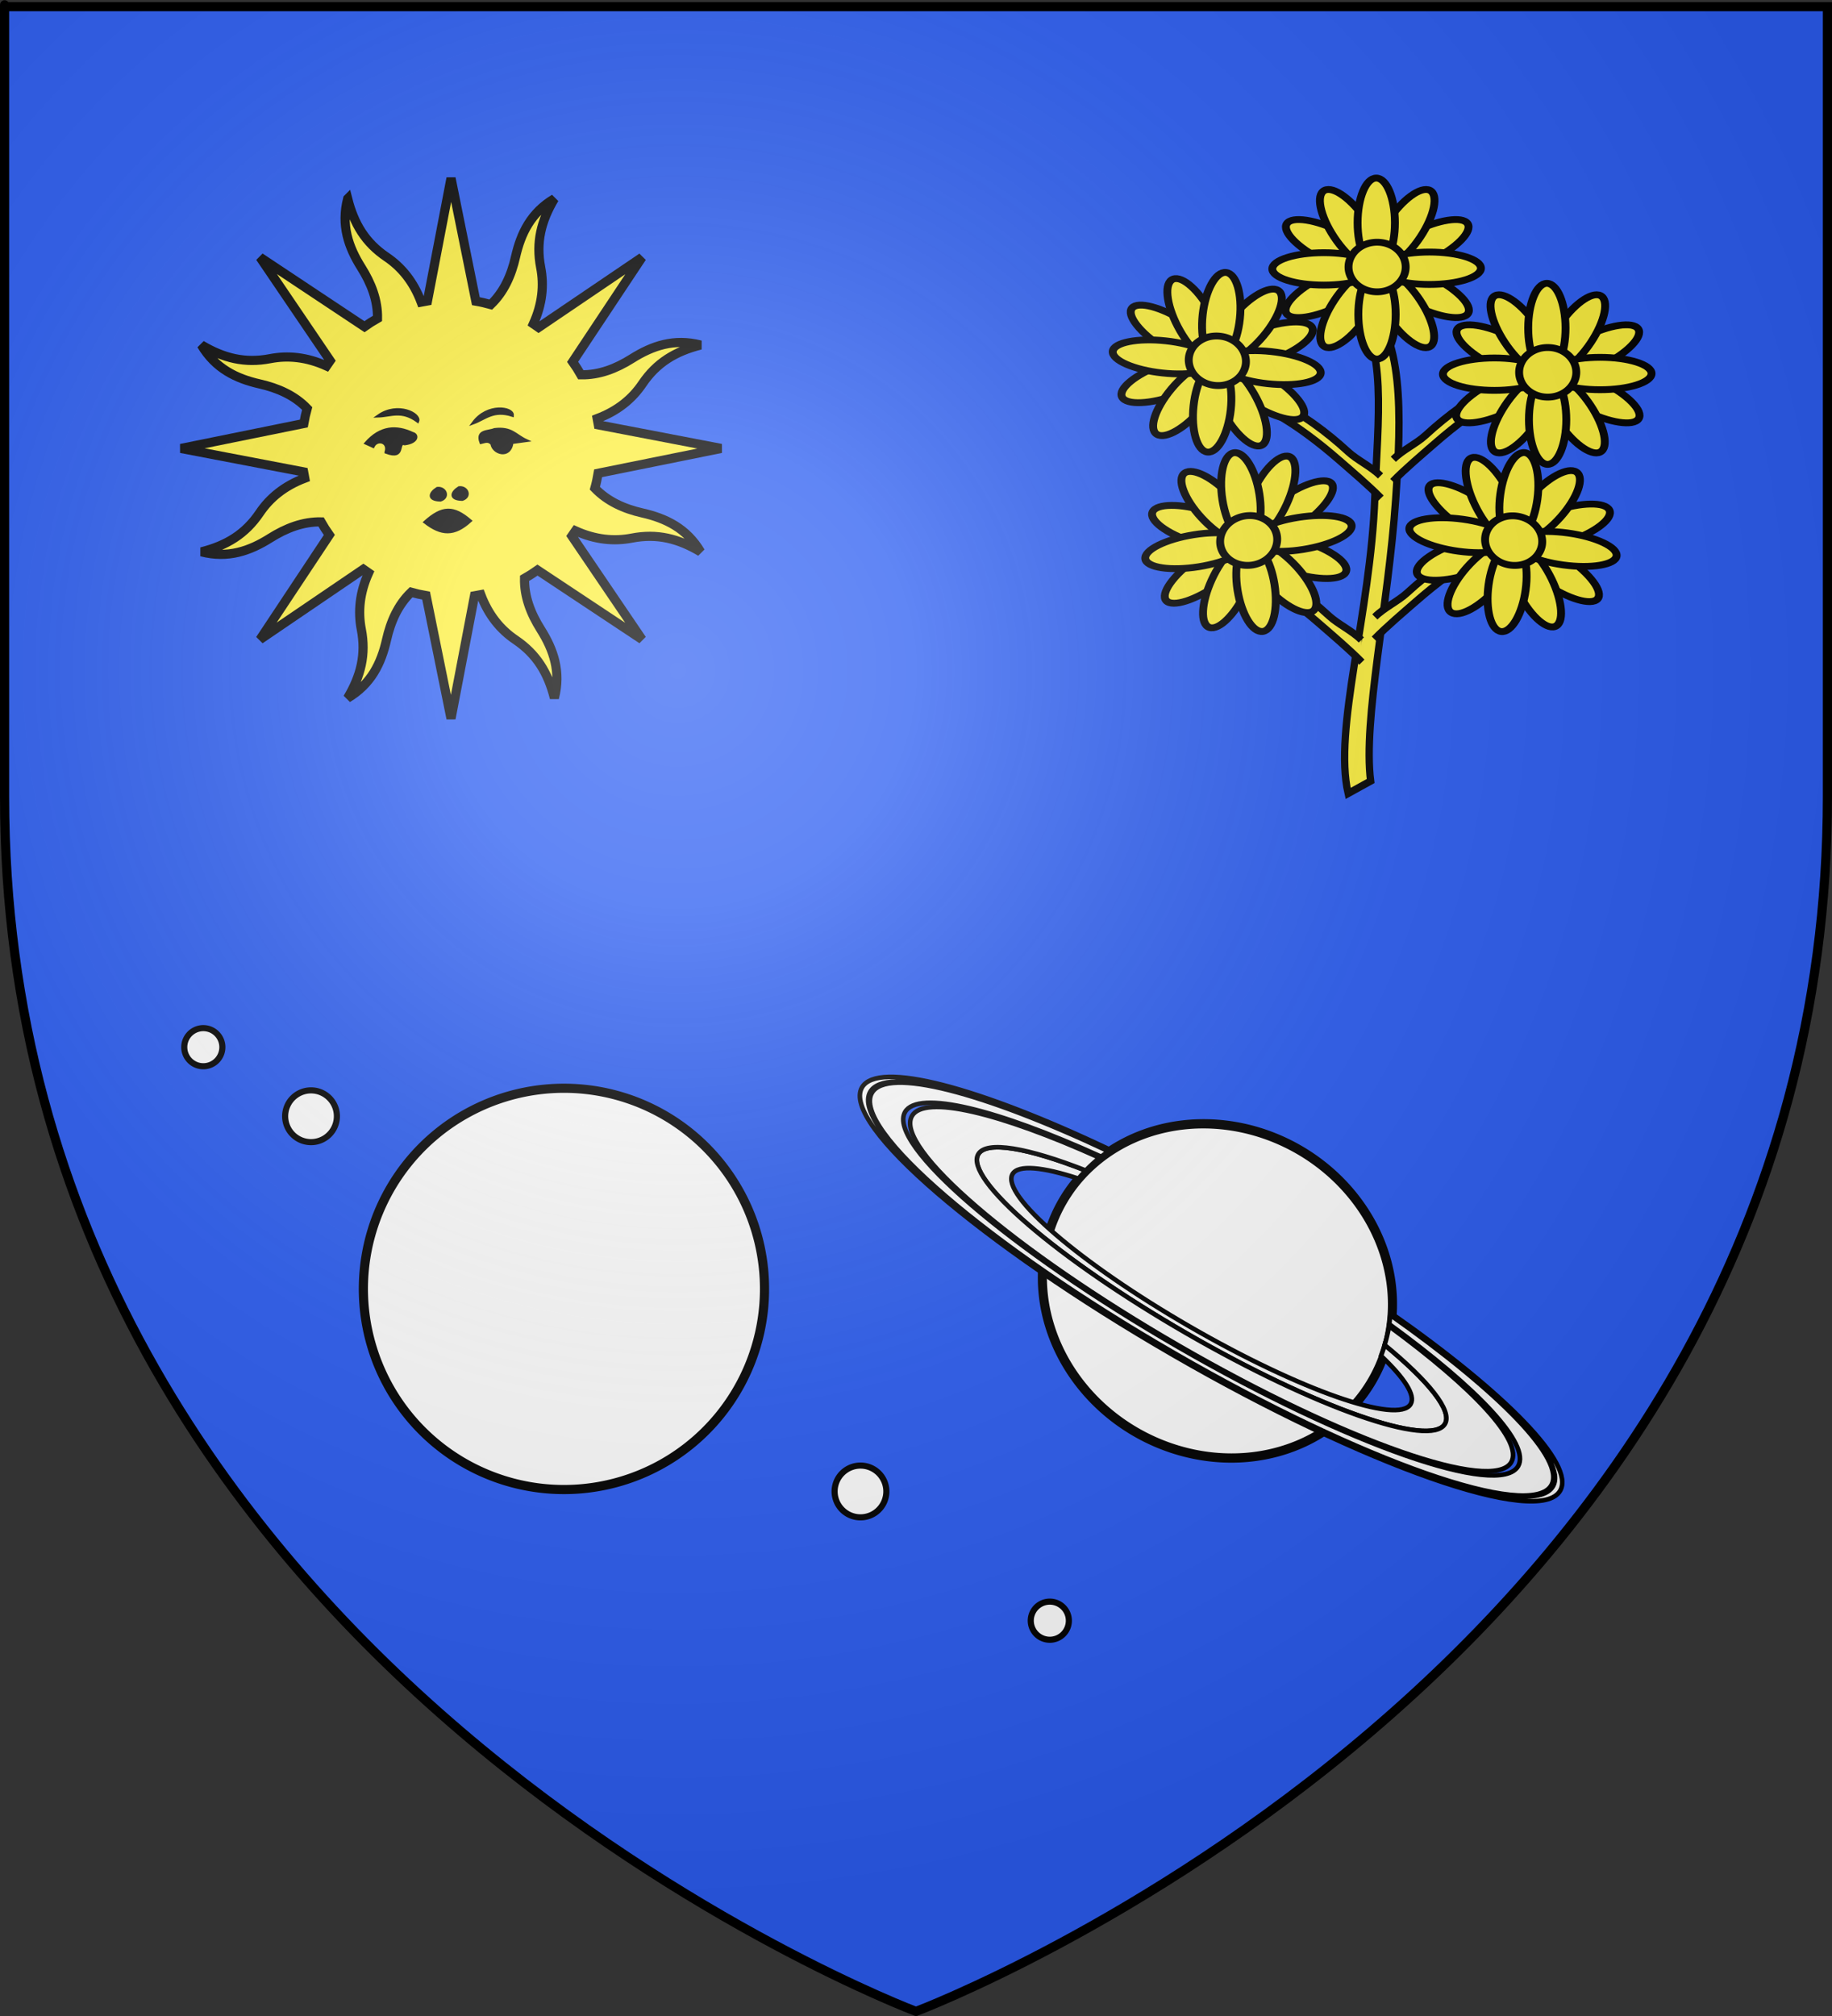 <?xml version="1.0" encoding="UTF-8" standalone="no"?>
<svg
   xmlns:osb="http://www.openswatchbook.org/uri/2009/osb"
   xmlns:dc="http://purl.org/dc/elements/1.1/"
   xmlns:cc="http://creativecommons.org/ns#"
   xmlns:rdf="http://www.w3.org/1999/02/22-rdf-syntax-ns#"
   xmlns:svg="http://www.w3.org/2000/svg"
   xmlns="http://www.w3.org/2000/svg"
   xmlns:xlink="http://www.w3.org/1999/xlink"
   xmlns:sodipodi="http://sodipodi.sourceforge.net/DTD/sodipodi-0.dtd"
   xmlns:inkscape="http://www.inkscape.org/namespaces/inkscape"
   height="660"
   width="600"
   version="1.0"
   id="svg2"
   sodipodi:version="0.32"
   inkscape:version="0.48.2 r9819"
   sodipodi:docname="Blason famille fr Laplace.svg"
   inkscape:export-filename="/Users/olivier/Desktop/Blason Rouge/Blason_Vide_3D.png"
   inkscape:export-xdpi="144"
   inkscape:export-ydpi="144">
  <rect width="100%" height="100%" fill="#333333" stroke="none"/>
  <sodipodi:namedview
     inkscape:window-height="1220"
     inkscape:window-width="1024"
     inkscape:pageshadow="2"
     inkscape:pageopacity="0.0"
     guidetolerance="10.0"
     gridtolerance="10.0"
     objecttolerance="10.0"
     borderopacity="1.0"
     bordercolor="#666666"
     pagecolor="#ffffff"
     id="base"
     showgrid="false"
     height="660px"
     inkscape:zoom="0.5704795"
     inkscape:cx="495.25949"
     inkscape:cy="-33.889149"
     inkscape:window-x="-4"
     inkscape:window-y="-4"
     inkscape:current-layer="layer4"
     inkscape:window-maximized="1"
     inkscape:snap-bbox="true"
     inkscape:bbox-paths="true"
     inkscape:bbox-nodes="true"
     inkscape:snap-bbox-edge-midpoints="true"
     inkscape:snap-bbox-midpoints="true"
     showguides="true"
     inkscape:guide-bbox="true"
     inkscape:snap-global="false" />
  <desc
     id="desc4">Flag of Canton of Valais (Wallis)</desc>
  <defs
     id="defs6">
    <linearGradient
       id="linearGradient2893">
      <stop
         style="stop-color:white;stop-opacity:0.314;"
         offset="0"
         id="stop2895" />
      <stop
         id="stop2897"
         offset="0.19"
         style="stop-color:white;stop-opacity:0.251;" />
      <stop
         style="stop-color:#6b6b6b;stop-opacity:0.125;"
         offset="0.6"
         id="stop2901" />
      <stop
         style="stop-color:black;stop-opacity:0.125;"
         offset="1"
         id="stop2899" />
    </linearGradient>
    <radialGradient
       inkscape:collect="always"
       xlink:href="#linearGradient2893"
       id="radialGradient3163"
       gradientUnits="userSpaceOnUse"
       gradientTransform="matrix(1.353,0,0,1.349,-77.629,-85.747)"
       cx="221.445"
       cy="226.331"
       fx="221.445"
       fy="226.331"
       r="300" />
    <linearGradient
       id="linearGradient11310-6"
       osb:paint="solid">
      <stop
         style="stop-color:#000000;stop-opacity:1;"
         offset="0"
         id="stop11312-15" />
    </linearGradient>
    <linearGradient
       id="linearGradient11310-3"
       osb:paint="solid">
      <stop
         style="stop-color:#000000;stop-opacity:1;"
         offset="0"
         id="stop11312-5" />
    </linearGradient>
    <linearGradient
       id="linearGradient11310-5"
       osb:paint="solid">
      <stop
         style="stop-color:#000000;stop-opacity:1;"
         offset="0"
         id="stop11312-8" />
    </linearGradient>
    <linearGradient
       id="linearGradient11310-2"
       osb:paint="solid">
      <stop
         style="stop-color:#000000;stop-opacity:1;"
         offset="0"
         id="stop11312-1" />
    </linearGradient>
    <linearGradient
       id="linearGradient11310"
       osb:paint="solid">
      <stop
         style="stop-color:#000000;stop-opacity:1;"
         offset="0"
         id="stop11312" />
    </linearGradient>
  </defs>
  <g
     inkscape:groupmode="layer"
     id="layer3"
     inkscape:label="Fond écu"
     style="display:inline"
     sodipodi:insensitive="true">
    <path
       id="path2855"
       style="fill:#2b5df2;fill-opacity:1;fill-rule:evenodd;stroke:none"
       d="m 300,658.5 c 0,0 298.5,-112.32 298.5,-397.772 0,-285.452 0,-258.552 0,-258.552 l -597,0 0,258.552 C 1.5,546.18 300,658.5 300,658.5 z"
       sodipodi:nodetypes="cccccc"
       inkscape:connector-curvature="0" />
  </g>
  <g
     inkscape:groupmode="layer"
     id="layer4"
     inkscape:label="Meubles"
     sodipodi:insensitive="true">
    <g
       id="g3891">
      <path
         d="m 1416.988,589.88 a 196.595,172.424 0 1 1 -393.19,0 196.595,172.424 0 1 1 393.19,0 z"
         id="path2093"
         sodipodi:cx="1220.3934"
         sodipodi:cy="589.88031"
         sodipodi:rx="196.59508"
         sodipodi:ry="172.42354"
         sodipodi:type="arc"
         style="fill:#ffffff;fill-opacity:1;fill-rule:nonzero;stroke:#000000;stroke-width:6.596"
         transform="matrix(0.258,0.149,-0.155,0.268,175.291,82.696)" />
      <path
         inkscape:connector-curvature="0"
         d="m 341.576,419.906 c 1.929,41.873 49.554,69.535 87.311,50.284 -32.037,-9.813 -63.452,-27.723 -87.311,-50.284 z"
         id="path20317"
         sodipodi:nodetypes="ccc"
         style="fill:#ffffff;fill-opacity:1;fill-rule:evenodd;stroke:#000000;stroke-width:2" />
      <path
         inkscape:connector-curvature="0"
         d="m 401.158,368.072 c 21.75,3.22 34.302,13.835 42.786,24.708 4.923,6.115 9.247,15.34 10.531,23.11 -27.349,-5.1 -58.673,-21.861 -78.46,-45.406 7.754,-2.508 16.309,-3.614 25.142,-2.412 z"
         id="rect9686"
         sodipodi:nodetypes="ccccc"
         style="fill:#ffffff;fill-opacity:1;fill-rule:nonzero;stroke:#000000;stroke-width:2" />
      <path
         inkscape:connector-curvature="0"
         d="m 400.79,368.025 c 11.88,13.277 28.488,22.441 43.764,25.536 -12.53,-16.179 -27.731,-23.636 -43.764,-25.536 z"
         id="path11205"
         sodipodi:nodetypes="ccc"
         style="fill:#ffffff;fill-opacity:1;fill-rule:evenodd;stroke:#000000;stroke-width:2" />
      <path
         inkscape:connector-curvature="0"
         d="m 341.53,415.112 c 26.267,24.408 56.336,42.757 91.415,52.768 -1.212,0.873 -2.574,1.534 -3.946,2.252 -32.674,-9.85 -62.557,-27.083 -87.443,-50.423 -0.092,-1.896 -0.068,-2.903 -0.026,-4.597 z"
         id="rect17282"
         sodipodi:nodetypes="ccccc"
         style="fill:#ffffff;fill-opacity:1;fill-rule:nonzero;stroke:#000000;stroke-width:2" />
      <path
         inkscape:connector-curvature="0"
         d="m 357.281,381.493 c 22.781,25.179 67.056,51.816 96.989,56.041 -0.2,0.833 -0.42,1.655 -0.64,2.477 -30.159,-4.165 -75.299,-31.109 -98.209,-56.701 0.615,-0.609 1.222,-1.222 1.861,-1.816 z"
         id="rect12729"
         sodipodi:nodetypes="ccccc"
         style="fill:#ffffff;fill-opacity:1;fill-rule:nonzero;stroke:#000000;stroke-width:2" />
      <path
         d="m 1416.988,589.88 a 196.595,172.424 0 1 1 -393.19,0 196.595,172.424 0 1 1 393.19,0 z"
         id="path8162"
         sodipodi:cx="1220.3934"
         sodipodi:cy="589.88031"
         sodipodi:rx="196.59508"
         sodipodi:ry="172.42354"
         sodipodi:type="arc"
         style="fill:#ffffff;fill-opacity:1;fill-rule:nonzero;stroke:#000000;stroke-width:9.894"
         transform="matrix(0.258,0.149,-0.155,0.268,175.291,82.696)" />
      <path
         inkscape:connector-curvature="0"
         d="m 363.706,376.464 c -42.956,-20.432 -76.234,-29.4 -81.398,-20.456 -6.882,11.92 38.751,51.165 101.86,87.601 63.109,36.436 119.921,56.338 126.803,44.418 5.035,-8.721 -18.11,-32.088 -55.575,-58.261 -0.013,0.194 -0.053,0.385 -0.069,0.578 36.013,25.295 58.179,47.786 53.302,56.232 -6.73,11.658 -62.293,-7.802 -124.013,-43.437 -61.721,-35.635 -106.346,-74.018 -99.616,-85.676 4.994,-8.649 36.884,-0.142 78.208,19.365 0.169,-0.116 0.327,-0.251 0.497,-0.364 z"
         id="path30933"
         style="fill:#ffffff;fill-opacity:1;fill-rule:nonzero;stroke:#000000;stroke-width:1.5" />
      <path
         inkscape:connector-curvature="0"
         d="m 363.079,376.919 c -40.967,-19.306 -72.559,-27.715 -77.516,-19.131 -6.697,11.599 37.704,49.787 99.115,85.243 61.411,35.456 116.691,54.818 123.388,43.219 4.839,-8.382 -17.082,-30.669 -52.748,-55.757 -0.083,1.004 -0.177,2.007 -0.322,3.005 28.994,21.055 46.335,39.35 42.215,46.486 -6.043,10.467 -55.931,-7.011 -111.348,-39.006 -55.417,-31.995 -95.489,-66.456 -89.446,-76.922 4.238,-7.341 30.074,-0.902 64.226,14.615 0.792,-0.618 1.614,-1.186 2.435,-1.751 z"
         id="path31697"
         style="fill:#ffffff;fill-opacity:1;fill-rule:nonzero;stroke:#000000;stroke-width:1.5" />
      <path
         inkscape:connector-curvature="0"
         d="m 355.587,383.202 c -19.008,-7.446 -32.576,-9.87 -35.207,-5.313 -4.601,7.969 25.909,34.201 68.099,58.559 42.19,24.358 80.171,37.669 84.771,29.701 2.491,-4.315 -5.377,-14.005 -19.759,-25.837 -0.353,1.195 -0.738,2.387 -1.186,3.565 7.601,7.189 11.376,12.899 9.71,15.784 -3.925,6.798 -36.322,-4.554 -72.312,-25.333 -35.99,-20.779 -62.011,-43.155 -58.087,-49.953 1.829,-3.168 9.891,-2.352 21.568,1.479 0.774,-0.916 1.575,-1.804 2.404,-2.653 z"
         id="path31705"
         style="fill:#ffffff;fill-opacity:1;fill-rule:nonzero;stroke:#000000;stroke-width:1.5" />
      <path
         inkscape:connector-curvature="0"
         d="m 360.138,379.029 c -32.742,-14.743 -57.378,-20.758 -61.468,-13.674 -5.908,10.233 33.26,43.921 87.437,75.2 54.177,31.279 102.944,48.361 108.852,38.128 3.967,-6.871 -12.45,-24.336 -40.032,-44.53 -0.33,2.075 -0.835,4.124 -1.436,6.159 14.382,11.832 22.25,21.521 19.759,25.837 -4.601,7.969 -42.581,-5.342 -84.771,-29.701 -42.19,-24.358 -72.699,-50.59 -68.099,-58.559 2.631,-4.557 16.199,-2.133 35.207,5.313 1.45,-1.486 2.957,-2.898 4.551,-4.173 z"
         id="path31701"
         style="fill:#ffffff;fill-opacity:1;fill-rule:nonzero;stroke:#000000;stroke-width:1.5" />
    </g>
    <g
       id="g4000"
       inkscape:transform-center-x="-20.493398"
       inkscape:transform-center-y="14.738031"
       transform="matrix(0.995,-0.099,0.099,0.995,-40.841,20.339)">
      <path
         transform="translate(-213.193,3.718)"
         d="m 463.571,418.298 a 65.693,65.693 0 1 1 -131.387,0 65.693,65.693 0 1 1 131.387,0 z"
         sodipodi:ry="65.69326"
         sodipodi:rx="65.69326"
         sodipodi:cy="418.29837"
         sodipodi:cx="397.87805"
         id="path3922"
         style="fill:#ffffff;fill-opacity:1;stroke:#000000;stroke-width:3;stroke-miterlimit:4;stroke-dasharray:none"
         sodipodi:type="arc" />
      <path
         transform="matrix(0.129,0,0,0.129,223.44,443.668)"
         d="m 463.571,418.298 a 65.693,65.693 0 1 1 -131.387,0 65.693,65.693 0 1 1 131.387,0 z"
         sodipodi:ry="65.69326"
         sodipodi:rx="65.69326"
         sodipodi:cy="418.29837"
         sodipodi:cx="397.87805"
         id="path3922-4"
         style="fill:#ffffff;fill-opacity:1;stroke:#000000;stroke-width:15.538;stroke-miterlimit:4;stroke-dasharray:none"
         sodipodi:type="arc" />
      <path
         transform="matrix(0.095,0,0,0.095,294.488,506.134)"
         d="m 463.571,418.298 a 65.693,65.693 0 1 1 -131.387,0 65.693,65.693 0 1 1 131.387,0 z"
         sodipodi:ry="65.69326"
         sodipodi:rx="65.69326"
         sodipodi:cy="418.29837"
         sodipodi:cx="397.87805"
         id="path3922-4-0"
         style="fill:#ffffff;fill-opacity:1;stroke:#000000;stroke-width:21.059;stroke-miterlimit:4;stroke-dasharray:none"
         sodipodi:type="arc" />
      <path
         transform="matrix(0.129,0,0,0.129,56.519,303.605)"
         d="m 463.571,418.298 a 65.693,65.693 0 1 1 -131.387,0 65.693,65.693 0 1 1 131.387,0 z"
         sodipodi:ry="65.69326"
         sodipodi:rx="65.69326"
         sodipodi:cy="418.29837"
         sodipodi:cx="397.87805"
         id="path3922-4-9"
         style="fill:#ffffff;fill-opacity:1;stroke:#000000;stroke-width:15.538;stroke-miterlimit:4;stroke-dasharray:none"
         sodipodi:type="arc" />
      <path
         transform="matrix(0.095,0,0,0.095,37.179,291.835)"
         d="m 463.571,418.298 a 65.693,65.693 0 1 1 -131.387,0 65.693,65.693 0 1 1 131.387,0 z"
         sodipodi:ry="65.69326"
         sodipodi:rx="65.69326"
         sodipodi:cy="418.29837"
         sodipodi:cx="397.87805"
         id="path3922-4-0-4"
         style="fill:#ffffff;fill-opacity:1;stroke:#000000;stroke-width:21.059;stroke-miterlimit:4;stroke-dasharray:none"
         sodipodi:type="arc" />
    </g>
    <g
       id="layer1-8"
       inkscape:label="Calque 1"
       transform="translate(55.765,54.344)">
      <g
         transform="matrix(0.754,0,0,0.754,-21.16,-18.769)"
         id="g2129"
         style="display:inline">
        <path
           style="color:#000000;fill:#fcef3c;fill-opacity:1;fill-rule:nonzero;stroke:#000000;stroke-width:3.977;stroke-linecap:butt;stroke-linejoin:miter;stroke-miterlimit:4;stroke-opacity:1;stroke-dasharray:none;stroke-dashoffset:0;marker:none;visibility:visible;display:inline;overflow:visible"
           d="m 105.115,39.111 c -2.936,11.482 0.3,20.934 5.912,29.841 4.339,6.887 7.19,14.227 7.054,22.112 -1.974,1.113 -3.856,2.313 -5.673,3.604 L 67.06,64.547 97.504,109.395 c -0.547,0.755 -1.08,1.54 -1.593,2.317 -8.635,-3.89 -16.741,-4.661 -24.465,-3.167 -10.919,2.112 -20.19,-0.175 -29.87,-5.944 6.043,10.195 15.059,14.588 25.325,16.918 7.954,1.805 15.144,4.973 20.63,10.667 -0.597,2.145 -1.09,4.315 -1.465,6.518 l -53.378,10.824 53.258,10.185 c 0.146,0.916 0.323,1.83 0.51,2.745 -8.859,3.352 -15.158,8.525 -19.564,15.045 -6.228,9.215 -14.356,14.155 -25.281,16.921 11.482,2.936 20.919,-0.338 29.825,-5.95 6.887,-4.339 14.227,-7.19 22.112,-7.054 1.113,1.974 2.313,3.856 3.604,5.673 L 67.047,230.478 111.917,199.98 c 0.749,0.542 1.508,1.1 2.279,1.609 -3.89,8.635 -4.645,16.779 -3.151,24.504 2.112,10.919 -0.19,20.152 -5.96,29.832 10.195,-6.043 14.588,-15.059 16.918,-25.325 1.805,-7.954 4.973,-15.144 10.667,-20.63 2.15,0.599 4.311,1.089 6.518,1.465 l 10.824,53.378 10.185,-53.258 c 0.916,-0.146 1.83,-0.323 2.745,-0.51 3.35,8.862 8.527,15.159 15.045,19.564 9.215,6.228 14.155,14.356 16.921,25.281 2.936,-11.482 -0.338,-20.919 -5.95,-29.825 -4.348,-6.901 -7.167,-14.218 -7.016,-22.128 1.961,-1.107 3.829,-2.305 5.635,-3.588 l 45.386,30.105 -30.46,-44.886 c 0.535,-0.74 1.068,-1.502 1.571,-2.263 8.638,3.901 16.775,4.646 24.504,3.151 10.919,-2.112 20.152,0.191 29.832,5.96 -6.043,-10.195 -15.043,-14.55 -25.309,-16.88 -7.945,-1.803 -15.127,-5.032 -20.608,-10.721 0.596,-2.142 1.052,-4.304 1.427,-6.503 l 53.394,-10.786 -53.273,-10.223 c -0.146,-0.916 -0.323,-1.83 -0.51,-2.745 8.867,-3.349 15.157,-8.524 19.564,-15.045 6.228,-9.215 14.372,-14.117 25.297,-16.882 -11.482,-2.936 -20.934,0.3 -29.841,5.912 -6.901,4.348 -14.218,7.167 -22.128,7.016 -1.107,-1.961 -2.305,-3.829 -3.588,-5.635 l 30.121,-45.348 -44.902,30.422 c -0.74,-0.535 -1.502,-1.068 -2.263,-1.571 3.896,-8.633 4.661,-16.741 3.167,-24.465 -2.112,-10.919 0.175,-20.19 5.944,-29.87 -10.195,6.043 -14.55,15.043 -16.88,25.309 -1.807,7.963 -5.031,15.176 -10.744,20.662 -2.135,-0.593 -4.288,-1.108 -6.48,-1.481 l -10.786,-53.394 -10.223,53.273 c -0.916,0.146 -1.83,0.323 -2.745,0.51 -3.351,-8.861 -8.524,-15.157 -15.045,-19.564 -9.215,-6.228 -14.117,-14.372 -16.882,-25.297 z"
           id="path2140"
           inkscape:connector-curvature="0" />
        <path
           style="fill:#000000;fill-opacity:1;fill-rule:evenodd;stroke:#000000;stroke-width:1.326px;stroke-linecap:butt;stroke-linejoin:miter;stroke-opacity:1"
           d="m 138.694,179.527 c 7.096,5.479 12.635,5.892 19.689,-0.569 -7.296,-6.259 -12.082,-6.262 -19.689,0.569 z"
           id="path6604"
           sodipodi:nodetypes="ccc"
           inkscape:connector-curvature="0" />
        <path
           style="fill:#000000;fill-opacity:1;fill-rule:evenodd;stroke:#000000;stroke-width:1.326px;stroke-linecap:butt;stroke-linejoin:miter;stroke-opacity:1"
           d="m 121.784,149.16 c 1.522,-4.594 -3.865,-6.059 -5.612,-2.525 l -3.087,-1.403 c 6.32,-7.14 13.136,-7.524 20.203,-4.209 2.362,0.546 2.262,3.753 -3.367,4.49 -3.662,-1.184 0.48,6.885 -8.137,3.648 z"
           id="path6606"
           sodipodi:nodetypes="cccccc"
           inkscape:connector-curvature="0" />
        <path
           style="fill:#000000;fill-opacity:1;fill-rule:evenodd;stroke:#000000;stroke-width:1.326px;stroke-linecap:butt;stroke-linejoin:miter;stroke-opacity:1"
           d="m 118.417,133.446 c 5.382,-0.135 10.073,-2.918 17.116,2.245 1.252,-2.97 -8.601,-8.256 -17.116,-2.245 z"
           id="path6608"
           sodipodi:nodetypes="ccc"
           inkscape:connector-curvature="0" />
        <path
           style="fill:#000000;fill-opacity:1;fill-rule:evenodd;stroke:#000000;stroke-width:1.326px;stroke-linecap:butt;stroke-linejoin:miter;stroke-opacity:1"
           d="m 159.713,136.412 c 5.063,-1.832 8.632,-5.956 16.947,-3.288 0.248,-3.214 -10.772,-5.109 -16.947,3.288 z"
           id="path6610"
           sodipodi:nodetypes="ccc"
           inkscape:connector-curvature="0" />
        <path
           style="fill:#000000;fill-opacity:1;fill-rule:evenodd;stroke:#000000;stroke-width:1.326px;stroke-linecap:butt;stroke-linejoin:miter;stroke-opacity:1"
           d="m 167.803,145.512 c -1.59,-1.783 -3.18,-0.905 -4.77,-0.561 -2.003,-5.271 3.091,-4.459 5.893,-5.612 7.389,-0.903 8.886,2.522 13.749,4.77 l -6.173,0.842 c -1.02,7.236 -8.383,4.363 -8.699,0.561 z"
           id="path6612"
           sodipodi:nodetypes="cccccc"
           inkscape:connector-curvature="0" />
        <path
           style="fill:#000000;fill-opacity:1;fill-rule:evenodd;stroke:#000000;stroke-width:1.326px;stroke-linecap:butt;stroke-linejoin:miter;stroke-opacity:1"
           d="m 153.492,164.593 c 3.469,-0.44 5.239,3.806 1.403,5.051 -5.618,-0.141 -4.626,-3.041 -1.403,-5.051 z"
           id="path6614"
           inkscape:connector-curvature="0" />
        <path
           style="fill:#000000;fill-opacity:1;fill-rule:evenodd;stroke:#000000;stroke-width:1.326px;stroke-linecap:butt;stroke-linejoin:miter;stroke-opacity:1"
           d="m 144.038,164.889 c 3.469,-0.44 5.239,3.806 1.403,5.051 -5.618,-0.141 -4.626,-3.041 -1.403,-5.051 z"
           id="path6616"
           sodipodi:nodetypes="ccc"
           inkscape:connector-curvature="0" />
      </g>
    </g>
    <g
       id="g11388">
      <path
         style="fill:#fcef3c;fill-opacity:1;fill-rule:evenodd;stroke:#000000;stroke-width:2.4;stroke-linecap:butt;stroke-linejoin:miter;stroke-miterlimit:4;stroke-opacity:1;stroke-dasharray:none"
         d="m 446.681,98.045 -3.587,2.36 c 11.424,12.455 8.14,36.641 7.184,62.383 -1.422,38.324 -13.639,75.728 -8.747,96.973 l 7.366,-4.067 c -2.552,-20.072 5.766,-56.95 8.203,-92.207 1.944,-28.132 2.672,-53.734 -10.418,-65.441 z"
         id="path18937"
         sodipodi:nodetypes="ccsccsc"
         inkscape:connector-curvature="0" />
      <path
         style="fill:#fcef3c;fill-opacity:1;fill-rule:evenodd;stroke:#000000;stroke-width:2.4;stroke-linecap:butt;stroke-linejoin:miter;stroke-miterlimit:4;stroke-opacity:1;stroke-dasharray:none"
         d="m 456.334,150.356 c 3.03,-3.03 7.602,-5.148 10.529,-7.839 14.842,-13.648 30.899,-21.994 42.496,-21.591 l 0.09,2.643 c -11.362,0.665 -25.637,9.487 -39.539,21.615 -4.137,3.609 -9.676,8.279 -13.742,12.44"
         id="path18937-9"
         sodipodi:nodetypes="csccsc"
         inkscape:connector-curvature="0" />
      <path
         inkscape:connector-curvature="0"
         sodipodi:nodetypes="csccsc"
         id="path10413"
         d="m 452.136,155.805 c -3.03,-3.03 -7.602,-5.148 -10.529,-7.839 -14.842,-13.648 -30.899,-21.994 -42.496,-21.591 l -0.09,2.643 c 11.362,0.665 25.637,9.487 39.539,21.615 4.137,3.609 9.676,8.279 13.742,12.44"
         style="fill:#fcef3c;fill-opacity:1;fill-rule:evenodd;stroke:#000000;stroke-width:2.4;stroke-linecap:butt;stroke-linejoin:miter;stroke-miterlimit:4;stroke-opacity:1;stroke-dasharray:none" />
      <path
         inkscape:connector-curvature="0"
         sodipodi:nodetypes="csccsc"
         id="path10387"
         d="m 450.285,201.97 c 3.03,-3.03 7.602,-5.148 10.529,-7.839 14.842,-13.648 30.899,-21.994 42.496,-21.591 l 0.09,2.643 c -11.362,0.665 -25.637,9.487 -39.539,21.615 -4.137,3.609 -9.676,8.279 -13.742,12.44"
         style="fill:#fcef3c;fill-opacity:1;fill-rule:evenodd;stroke:#000000;stroke-width:2.4;stroke-linecap:butt;stroke-linejoin:miter;stroke-miterlimit:4;stroke-opacity:1;stroke-dasharray:none" />
      <path
         style="fill:#fcef3c;fill-opacity:1;fill-rule:evenodd;stroke:#000000;stroke-width:2.4;stroke-linecap:butt;stroke-linejoin:miter;stroke-miterlimit:4;stroke-opacity:1;stroke-dasharray:none"
         d="m 445.858,209.514 c -3.03,-3.03 -7.602,-5.148 -10.529,-7.839 -14.842,-13.648 -30.899,-21.994 -42.496,-21.591 l -0.09,2.643 c 11.362,0.665 25.637,9.487 39.539,21.615 4.137,3.609 9.676,8.279 13.742,12.44"
         id="path10463"
         sodipodi:nodetypes="csccsc"
         inkscape:connector-curvature="0" />
      <g
         id="use11124"
         transform="matrix(0.279,0,0,0.242,389.068,-123.016)"
         style="stroke-width:9.238;stroke-miterlimit:4;stroke-dasharray:none">
        <use
           height="660"
           width="600"
           transform="matrix(-1,0,0,1,844.903,0)"
           id="use11262"
           xlink:href="#g11033"
           y="0"
           x="0"
           style="stroke-width:9.238;stroke-miterlimit:4;stroke-dasharray:none" />
        <g
           transform="matrix(0.966,-0.259,0.259,0.966,-248.071,143.893)"
           id="g11264"
           style="stroke-width:9.238;stroke-miterlimit:4;stroke-dasharray:none">
          <path
             inkscape:connector-curvature="0"
             style="fill:#fcef3c;fill-opacity:1;stroke:#000000;stroke-width:9.238;stroke-miterlimit:4;stroke-dasharray:none"
             d="m 451.091,1073.095 c -23.617,-23.617 -35.826,-49.699 -27.269,-58.256 8.557,-8.557 34.639,3.652 58.256,27.269 23.617,23.617 35.826,49.699 27.269,58.256 -8.557,8.557 -34.639,-3.652 -58.256,-27.269 z"
             id="path11266" />
          <path
             inkscape:connector-curvature="0"
             style="fill:#fcef3c;fill-opacity:1;stroke:#000000;stroke-width:9.238;stroke-miterlimit:4;stroke-dasharray:none"
             d="m 362.825,986.068 c -23.617,-23.617 -35.826,-49.699 -27.269,-58.256 8.557,-8.557 34.639,3.652 58.256,27.269 23.617,23.617 35.826,49.699 27.269,58.256 -8.557,8.557 -34.639,-3.652 -58.256,-27.269 z"
             id="path11268" />
        </g>
        <use
           height="660"
           width="600"
           transform="matrix(-1,0,0,1,844.903,0)"
           id="use11270"
           xlink:href="#g11013"
           y="0"
           x="0"
           style="stroke-width:9.238;stroke-miterlimit:4;stroke-dasharray:none" />
        <g
           transform="matrix(0.966,-0.259,0.259,0.966,-248.071,143.893)"
           id="g11272"
           style="stroke-width:9.238;stroke-miterlimit:4;stroke-dasharray:none">
          <path
             id="path11274"
             d="m 393.812,1073.095 c 23.617,-23.617 35.826,-49.699 27.269,-58.256 -8.557,-8.557 -34.639,3.652 -58.256,27.269 -23.617,23.617 -35.826,49.699 -27.269,58.256 8.557,8.557 34.639,-3.652 58.256,-27.269 z"
             style="fill:#fcef3c;fill-opacity:1;stroke:#000000;stroke-width:9.238;stroke-miterlimit:4;stroke-dasharray:none"
             inkscape:connector-curvature="0" />
          <path
             id="path11276"
             d="m 482.078,986.068 c 23.617,-23.617 35.826,-49.699 27.269,-58.256 -8.557,-8.557 -34.639,3.652 -58.256,27.269 -23.617,23.617 -35.826,49.699 -27.269,58.256 8.557,8.557 34.639,-3.652 58.256,-27.269 z"
             style="fill:#fcef3c;fill-opacity:1;stroke:#000000;stroke-width:9.238;stroke-miterlimit:4;stroke-dasharray:none"
             inkscape:connector-curvature="0" />
        </g>
        <g
           id="g11278"
           style="stroke-width:9.238;stroke-miterlimit:4;stroke-dasharray:none">
          <path
             style="fill:#fcef3c;fill-opacity:1;stroke:#000000;stroke-width:9.238;stroke-miterlimit:4;stroke-dasharray:none"
             d="m 443.234,952.113 c 0,33.4 -9.81,60.475 -21.911,60.475 -12.101,0 -21.911,-27.076 -21.911,-60.475 0,-33.4 9.81,-60.475 21.911,-60.475 12.101,0 21.911,27.076 21.911,60.475 z"
             id="path11280"
             inkscape:connector-curvature="0" />
          <path
             inkscape:connector-curvature="0"
             style="fill:#fcef3c;fill-opacity:1;stroke:#000000;stroke-width:9.238;stroke-miterlimit:4;stroke-dasharray:none"
             d="m 444.11,1076.064 c 0,33.4 -9.81,60.475 -21.911,60.475 -12.101,0 -21.911,-27.076 -21.911,-60.475 0,-33.4 9.81,-60.475 21.911,-60.475 12.101,0 21.911,27.076 21.911,60.475 z"
             id="path11282" />
        </g>
        <g
           id="g11284"
           style="stroke-width:9.238;stroke-miterlimit:4;stroke-dasharray:none">
          <path
             inkscape:connector-curvature="0"
             style="fill:#fcef3c;fill-opacity:1;stroke:#000000;stroke-width:9.238;stroke-miterlimit:4;stroke-dasharray:none"
             d="m 359.785,1036.438 c -33.4,0 -60.475,-9.81 -60.475,-21.911 0,-12.101 27.076,-21.911 60.475,-21.911 33.4,0 60.475,9.81 60.475,21.911 0,12.101 -27.076,21.911 -60.475,21.911 z"
             id="path11286" />
          <path
             inkscape:connector-curvature="0"
             style="fill:#fcef3c;fill-opacity:1;stroke:#000000;stroke-width:9.238;stroke-miterlimit:4;stroke-dasharray:none"
             d="m 483.736,1035.561 c -33.4,0 -60.475,-9.81 -60.475,-21.911 0,-12.101 27.076,-21.911 60.475,-21.911 33.4,0 60.475,9.81 60.475,21.911 0,12.101 -27.076,21.911 -60.475,21.911 z"
             id="path11288" />
        </g>
        <path
           transform="matrix(0.832,0,0,0.832,70.834,169.743)"
           d="m 462.769,1012.335 a 40.317,40.317 0 1 1 -80.634,0 40.317,40.317 0 1 1 80.634,0 z"
           sodipodi:ry="40.316963"
           sodipodi:rx="40.316963"
           sodipodi:cy="1012.3352"
           sodipodi:cx="422.45163"
           id="path11290"
           style="fill:#fcef3c;fill-opacity:1;stroke:#000000;stroke-width:11.099;stroke-miterlimit:4;stroke-dasharray:none"
           sodipodi:type="arc" />
      </g>
      <g
         style="stroke-width:9.238;stroke-miterlimit:4;stroke-dasharray:none"
         transform="matrix(0.277,0.038,-0.033,0.239,412.152,-80.923)"
         id="use11126">
        <use
           style="stroke-width:9.238;stroke-miterlimit:4;stroke-dasharray:none"
           x="0"
           y="0"
           xlink:href="#g11033"
           id="use11294"
           transform="matrix(-1,0,0,1,844.903,0)"
           width="600"
           height="660" />
        <g
           style="stroke-width:9.238;stroke-miterlimit:4;stroke-dasharray:none"
           id="g11296"
           transform="matrix(0.966,-0.259,0.259,0.966,-248.071,143.893)">
          <path
             id="path11298"
             d="m 451.091,1073.095 c -23.617,-23.617 -35.826,-49.699 -27.269,-58.256 8.557,-8.557 34.639,3.652 58.256,27.269 23.617,23.617 35.826,49.699 27.269,58.256 -8.557,8.557 -34.639,-3.652 -58.256,-27.269 z"
             style="fill:#fcef3c;fill-opacity:1;stroke:#000000;stroke-width:9.238;stroke-miterlimit:4;stroke-dasharray:none"
             inkscape:connector-curvature="0" />
          <path
             id="path11300"
             d="m 362.825,986.068 c -23.617,-23.617 -35.826,-49.699 -27.269,-58.256 8.557,-8.557 34.639,3.652 58.256,27.269 23.617,23.617 35.826,49.699 27.269,58.256 -8.557,8.557 -34.639,-3.652 -58.256,-27.269 z"
             style="fill:#fcef3c;fill-opacity:1;stroke:#000000;stroke-width:9.238;stroke-miterlimit:4;stroke-dasharray:none"
             inkscape:connector-curvature="0" />
        </g>
        <use
           style="stroke-width:9.238;stroke-miterlimit:4;stroke-dasharray:none"
           x="0"
           y="0"
           xlink:href="#g11013"
           id="use11302"
           transform="matrix(-1,0,0,1,844.903,0)"
           width="600"
           height="660" />
        <g
           style="stroke-width:9.238;stroke-miterlimit:4;stroke-dasharray:none"
           id="g11304"
           transform="matrix(0.966,-0.259,0.259,0.966,-248.071,143.893)">
          <path
             inkscape:connector-curvature="0"
             style="fill:#fcef3c;fill-opacity:1;stroke:#000000;stroke-width:9.238;stroke-miterlimit:4;stroke-dasharray:none"
             d="m 393.812,1073.095 c 23.617,-23.617 35.826,-49.699 27.269,-58.256 -8.557,-8.557 -34.639,3.652 -58.256,27.269 -23.617,23.617 -35.826,49.699 -27.269,58.256 8.557,8.557 34.639,-3.652 58.256,-27.269 z"
             id="path11306" />
          <path
             inkscape:connector-curvature="0"
             style="fill:#fcef3c;fill-opacity:1;stroke:#000000;stroke-width:9.238;stroke-miterlimit:4;stroke-dasharray:none"
             d="m 482.078,986.068 c 23.617,-23.617 35.826,-49.699 27.269,-58.256 -8.557,-8.557 -34.639,3.652 -58.256,27.269 -23.617,23.617 -35.826,49.699 -27.269,58.256 8.557,8.557 34.639,-3.652 58.256,-27.269 z"
             id="path11308" />
        </g>
        <g
           style="stroke-width:9.238;stroke-miterlimit:4;stroke-dasharray:none"
           id="g11310">
          <path
             inkscape:connector-curvature="0"
             id="path11312"
             d="m 443.234,952.113 c 0,33.4 -9.81,60.475 -21.911,60.475 -12.101,0 -21.911,-27.076 -21.911,-60.475 0,-33.4 9.81,-60.475 21.911,-60.475 12.101,0 21.911,27.076 21.911,60.475 z"
             style="fill:#fcef3c;fill-opacity:1;stroke:#000000;stroke-width:9.238;stroke-miterlimit:4;stroke-dasharray:none" />
          <path
             id="path11314"
             d="m 444.11,1076.064 c 0,33.4 -9.81,60.475 -21.911,60.475 -12.101,0 -21.911,-27.076 -21.911,-60.475 0,-33.4 9.81,-60.475 21.911,-60.475 12.101,0 21.911,27.076 21.911,60.475 z"
             style="fill:#fcef3c;fill-opacity:1;stroke:#000000;stroke-width:9.238;stroke-miterlimit:4;stroke-dasharray:none"
             inkscape:connector-curvature="0" />
        </g>
        <g
           style="stroke-width:9.238;stroke-miterlimit:4;stroke-dasharray:none"
           id="g11316">
          <path
             id="path11318"
             d="m 359.785,1036.438 c -33.4,0 -60.475,-9.81 -60.475,-21.911 0,-12.101 27.076,-21.911 60.475,-21.911 33.4,0 60.475,9.81 60.475,21.911 0,12.101 -27.076,21.911 -60.475,21.911 z"
             style="fill:#fcef3c;fill-opacity:1;stroke:#000000;stroke-width:9.238;stroke-miterlimit:4;stroke-dasharray:none"
             inkscape:connector-curvature="0" />
          <path
             id="path11320"
             d="m 483.736,1035.561 c -33.4,0 -60.475,-9.81 -60.475,-21.911 0,-12.101 27.076,-21.911 60.475,-21.911 33.4,0 60.475,9.81 60.475,21.911 0,12.101 -27.076,21.911 -60.475,21.911 z"
             style="fill:#fcef3c;fill-opacity:1;stroke:#000000;stroke-width:9.238;stroke-miterlimit:4;stroke-dasharray:none"
             inkscape:connector-curvature="0" />
        </g>
        <path
           sodipodi:type="arc"
           style="fill:#fcef3c;fill-opacity:1;stroke:#000000;stroke-width:11.099;stroke-miterlimit:4;stroke-dasharray:none"
           id="path11322"
           sodipodi:cx="422.45163"
           sodipodi:cy="1012.3352"
           sodipodi:rx="40.316963"
           sodipodi:ry="40.316963"
           d="m 462.769,1012.335 a 40.317,40.317 0 1 1 -80.634,0 40.317,40.317 0 1 1 80.634,0 z"
           transform="matrix(0.832,0,0,0.832,70.834,169.743)" />
      </g>
      <g
         id="use11128"
         transform="matrix(0.278,0.03,-0.026,0.24,307.604,-137.434)"
         style="stroke-width:9.238;stroke-miterlimit:4;stroke-dasharray:none">
        <use
           height="660"
           width="600"
           transform="matrix(-1,0,0,1,844.903,0)"
           id="use11358"
           xlink:href="#g11033"
           y="0"
           x="0"
           style="stroke-width:9.238;stroke-miterlimit:4;stroke-dasharray:none" />
        <g
           transform="matrix(0.966,-0.259,0.259,0.966,-248.071,143.893)"
           id="g11360"
           style="stroke-width:9.238;stroke-miterlimit:4;stroke-dasharray:none">
          <path
             inkscape:connector-curvature="0"
             style="fill:#fcef3c;fill-opacity:1;stroke:#000000;stroke-width:9.238;stroke-miterlimit:4;stroke-dasharray:none"
             d="m 451.091,1073.095 c -23.617,-23.617 -35.826,-49.699 -27.269,-58.256 8.557,-8.557 34.639,3.652 58.256,27.269 23.617,23.617 35.826,49.699 27.269,58.256 -8.557,8.557 -34.639,-3.652 -58.256,-27.269 z"
             id="path11362" />
          <path
             inkscape:connector-curvature="0"
             style="fill:#fcef3c;fill-opacity:1;stroke:#000000;stroke-width:9.238;stroke-miterlimit:4;stroke-dasharray:none"
             d="m 362.825,986.068 c -23.617,-23.617 -35.826,-49.699 -27.269,-58.256 8.557,-8.557 34.639,3.652 58.256,27.269 23.617,23.617 35.826,49.699 27.269,58.256 -8.557,8.557 -34.639,-3.652 -58.256,-27.269 z"
             id="path11364" />
        </g>
        <use
           height="660"
           width="600"
           transform="matrix(-1,0,0,1,844.903,0)"
           id="use11366"
           xlink:href="#g11013"
           y="0"
           x="0"
           style="stroke-width:9.238;stroke-miterlimit:4;stroke-dasharray:none" />
        <g
           transform="matrix(0.966,-0.259,0.259,0.966,-248.071,143.893)"
           id="g11368"
           style="stroke-width:9.238;stroke-miterlimit:4;stroke-dasharray:none">
          <path
             id="path11370"
             d="m 393.812,1073.095 c 23.617,-23.617 35.826,-49.699 27.269,-58.256 -8.557,-8.557 -34.639,3.652 -58.256,27.269 -23.617,23.617 -35.826,49.699 -27.269,58.256 8.557,8.557 34.639,-3.652 58.256,-27.269 z"
             style="fill:#fcef3c;fill-opacity:1;stroke:#000000;stroke-width:9.238;stroke-miterlimit:4;stroke-dasharray:none"
             inkscape:connector-curvature="0" />
          <path
             id="path11372"
             d="m 482.078,986.068 c 23.617,-23.617 35.826,-49.699 27.269,-58.256 -8.557,-8.557 -34.639,3.652 -58.256,27.269 -23.617,23.617 -35.826,49.699 -27.269,58.256 8.557,8.557 34.639,-3.652 58.256,-27.269 z"
             style="fill:#fcef3c;fill-opacity:1;stroke:#000000;stroke-width:9.238;stroke-miterlimit:4;stroke-dasharray:none"
             inkscape:connector-curvature="0" />
        </g>
        <g
           id="g11374"
           style="stroke-width:9.238;stroke-miterlimit:4;stroke-dasharray:none">
          <path
             style="fill:#fcef3c;fill-opacity:1;stroke:#000000;stroke-width:9.238;stroke-miterlimit:4;stroke-dasharray:none"
             d="m 443.234,952.113 c 0,33.4 -9.81,60.475 -21.911,60.475 -12.101,0 -21.911,-27.076 -21.911,-60.475 0,-33.4 9.81,-60.475 21.911,-60.475 12.101,0 21.911,27.076 21.911,60.475 z"
             id="path11376"
             inkscape:connector-curvature="0" />
          <path
             inkscape:connector-curvature="0"
             style="fill:#fcef3c;fill-opacity:1;stroke:#000000;stroke-width:9.238;stroke-miterlimit:4;stroke-dasharray:none"
             d="m 444.11,1076.064 c 0,33.4 -9.81,60.475 -21.911,60.475 -12.101,0 -21.911,-27.076 -21.911,-60.475 0,-33.4 9.81,-60.475 21.911,-60.475 12.101,0 21.911,27.076 21.911,60.475 z"
             id="path11378" />
        </g>
        <g
           id="g11380"
           style="stroke-width:9.238;stroke-miterlimit:4;stroke-dasharray:none">
          <path
             inkscape:connector-curvature="0"
             style="fill:#fcef3c;fill-opacity:1;stroke:#000000;stroke-width:9.238;stroke-miterlimit:4;stroke-dasharray:none"
             d="m 359.785,1036.438 c -33.4,0 -60.475,-9.81 -60.475,-21.911 0,-12.101 27.076,-21.911 60.475,-21.911 33.4,0 60.475,9.81 60.475,21.911 0,12.101 -27.076,21.911 -60.475,21.911 z"
             id="path11382" />
          <path
             inkscape:connector-curvature="0"
             style="fill:#fcef3c;fill-opacity:1;stroke:#000000;stroke-width:9.238;stroke-miterlimit:4;stroke-dasharray:none"
             d="m 483.736,1035.561 c -33.4,0 -60.475,-9.81 -60.475,-21.911 0,-12.101 27.076,-21.911 60.475,-21.911 33.4,0 60.475,9.81 60.475,21.911 0,12.101 -27.076,21.911 -60.475,21.911 z"
             id="path11384" />
        </g>
        <path
           transform="matrix(0.832,0,0,0.832,70.834,169.743)"
           d="m 462.769,1012.335 a 40.317,40.317 0 1 1 -80.634,0 40.317,40.317 0 1 1 80.634,0 z"
           sodipodi:ry="40.316963"
           sodipodi:rx="40.316963"
           sodipodi:cy="1012.3352"
           sodipodi:cx="422.45163"
           id="path11386"
           style="fill:#fcef3c;fill-opacity:1;stroke:#000000;stroke-width:11.099;stroke-miterlimit:4;stroke-dasharray:none"
           sodipodi:type="arc" />
      </g>
      <g
         id="use11130"
         transform="matrix(0.276,-0.044,0.038,0.239,253.94,-46.342)"
         style="stroke-width:9.238;stroke-miterlimit:4;stroke-dasharray:none">
        <use
           height="660"
           width="600"
           transform="matrix(-1,0,0,1,844.903,0)"
           id="use11326"
           xlink:href="#g11033"
           y="0"
           x="0"
           style="stroke-width:9.238;stroke-miterlimit:4;stroke-dasharray:none" />
        <g
           transform="matrix(0.966,-0.259,0.259,0.966,-248.071,143.893)"
           id="g11328"
           style="stroke-width:9.238;stroke-miterlimit:4;stroke-dasharray:none">
          <path
             inkscape:connector-curvature="0"
             style="fill:#fcef3c;fill-opacity:1;stroke:#000000;stroke-width:9.238;stroke-miterlimit:4;stroke-dasharray:none"
             d="m 451.091,1073.095 c -23.617,-23.617 -35.826,-49.699 -27.269,-58.256 8.557,-8.557 34.639,3.652 58.256,27.269 23.617,23.617 35.826,49.699 27.269,58.256 -8.557,8.557 -34.639,-3.652 -58.256,-27.269 z"
             id="path11330" />
          <path
             inkscape:connector-curvature="0"
             style="fill:#fcef3c;fill-opacity:1;stroke:#000000;stroke-width:9.238;stroke-miterlimit:4;stroke-dasharray:none"
             d="m 362.825,986.068 c -23.617,-23.617 -35.826,-49.699 -27.269,-58.256 8.557,-8.557 34.639,3.652 58.256,27.269 23.617,23.617 35.826,49.699 27.269,58.256 -8.557,8.557 -34.639,-3.652 -58.256,-27.269 z"
             id="path11332" />
        </g>
        <use
           height="660"
           width="600"
           transform="matrix(-1,0,0,1,844.903,0)"
           id="use11334"
           xlink:href="#g11013"
           y="0"
           x="0"
           style="stroke-width:9.238;stroke-miterlimit:4;stroke-dasharray:none" />
        <g
           transform="matrix(0.966,-0.259,0.259,0.966,-248.071,143.893)"
           id="g11336"
           style="stroke-width:9.238;stroke-miterlimit:4;stroke-dasharray:none">
          <path
             id="path11338"
             d="m 393.812,1073.095 c 23.617,-23.617 35.826,-49.699 27.269,-58.256 -8.557,-8.557 -34.639,3.652 -58.256,27.269 -23.617,23.617 -35.826,49.699 -27.269,58.256 8.557,8.557 34.639,-3.652 58.256,-27.269 z"
             style="fill:#fcef3c;fill-opacity:1;stroke:#000000;stroke-width:9.238;stroke-miterlimit:4;stroke-dasharray:none"
             inkscape:connector-curvature="0" />
          <path
             id="path11340"
             d="m 482.078,986.068 c 23.617,-23.617 35.826,-49.699 27.269,-58.256 -8.557,-8.557 -34.639,3.652 -58.256,27.269 -23.617,23.617 -35.826,49.699 -27.269,58.256 8.557,8.557 34.639,-3.652 58.256,-27.269 z"
             style="fill:#fcef3c;fill-opacity:1;stroke:#000000;stroke-width:9.238;stroke-miterlimit:4;stroke-dasharray:none"
             inkscape:connector-curvature="0" />
        </g>
        <g
           id="g11342"
           style="stroke-width:9.238;stroke-miterlimit:4;stroke-dasharray:none">
          <path
             style="fill:#fcef3c;fill-opacity:1;stroke:#000000;stroke-width:9.238;stroke-miterlimit:4;stroke-dasharray:none"
             d="m 443.234,952.113 c 0,33.4 -9.81,60.475 -21.911,60.475 -12.101,0 -21.911,-27.076 -21.911,-60.475 0,-33.4 9.81,-60.475 21.911,-60.475 12.101,0 21.911,27.076 21.911,60.475 z"
             id="path11344"
             inkscape:connector-curvature="0" />
          <path
             inkscape:connector-curvature="0"
             style="fill:#fcef3c;fill-opacity:1;stroke:#000000;stroke-width:9.238;stroke-miterlimit:4;stroke-dasharray:none"
             d="m 444.11,1076.064 c 0,33.4 -9.81,60.475 -21.911,60.475 -12.101,0 -21.911,-27.076 -21.911,-60.475 0,-33.4 9.81,-60.475 21.911,-60.475 12.101,0 21.911,27.076 21.911,60.475 z"
             id="path11346" />
        </g>
        <g
           id="g11348"
           style="stroke-width:9.238;stroke-miterlimit:4;stroke-dasharray:none">
          <path
             inkscape:connector-curvature="0"
             style="fill:#fcef3c;fill-opacity:1;stroke:#000000;stroke-width:9.238;stroke-miterlimit:4;stroke-dasharray:none"
             d="m 359.785,1036.438 c -33.4,0 -60.475,-9.81 -60.475,-21.911 0,-12.101 27.076,-21.911 60.475,-21.911 33.4,0 60.475,9.81 60.475,21.911 0,12.101 -27.076,21.911 -60.475,21.911 z"
             id="path11350" />
          <path
             inkscape:connector-curvature="0"
             style="fill:#fcef3c;fill-opacity:1;stroke:#000000;stroke-width:9.238;stroke-miterlimit:4;stroke-dasharray:none"
             d="m 483.736,1035.561 c -33.4,0 -60.475,-9.81 -60.475,-21.911 0,-12.101 27.076,-21.911 60.475,-21.911 33.4,0 60.475,9.81 60.475,21.911 0,12.101 -27.076,21.911 -60.475,21.911 z"
             id="path11352" />
        </g>
        <path
           transform="matrix(0.832,0,0,0.832,70.834,169.743)"
           d="m 462.769,1012.335 a 40.317,40.317 0 1 1 -80.634,0 40.317,40.317 0 1 1 80.634,0 z"
           sodipodi:ry="40.316963"
           sodipodi:rx="40.316963"
           sodipodi:cy="1012.3352"
           sodipodi:cx="422.45163"
           id="path11354"
           style="fill:#fcef3c;fill-opacity:1;stroke:#000000;stroke-width:11.099;stroke-miterlimit:4;stroke-dasharray:none"
           sodipodi:type="arc" />
      </g>
      <g
         style="stroke-width:9.238;stroke-miterlimit:4;stroke-dasharray:none"
         transform="matrix(0.279,0,0,0.242,333.19,-157.483)"
         id="g11041">
        <use
           style="stroke-width:9.238;stroke-miterlimit:4;stroke-dasharray:none"
           x="0"
           y="0"
           xlink:href="#g11033"
           id="use11037"
           transform="matrix(-1,0,0,1,844.903,0)"
           width="600"
           height="660" />
        <g
           style="stroke-width:9.238;stroke-miterlimit:4;stroke-dasharray:none"
           id="g11033"
           transform="matrix(0.966,-0.259,0.259,0.966,-248.071,143.893)">
          <path
             id="path10843-3-8"
             d="m 451.091,1073.095 c -23.617,-23.617 -35.826,-49.699 -27.269,-58.256 8.557,-8.557 34.639,3.652 58.256,27.269 23.617,23.617 35.826,49.699 27.269,58.256 -8.557,8.557 -34.639,-3.652 -58.256,-27.269 z"
             style="fill:#fcef3c;fill-opacity:1;stroke:#000000;stroke-width:9.238;stroke-miterlimit:4;stroke-dasharray:none"
             inkscape:connector-curvature="0" />
          <path
             id="path10843-9-1-6"
             d="m 362.825,986.068 c -23.617,-23.617 -35.826,-49.699 -27.269,-58.256 8.557,-8.557 34.639,3.652 58.256,27.269 23.617,23.617 35.826,49.699 27.269,58.256 -8.557,8.557 -34.639,-3.652 -58.256,-27.269 z"
             style="fill:#fcef3c;fill-opacity:1;stroke:#000000;stroke-width:9.238;stroke-miterlimit:4;stroke-dasharray:none"
             inkscape:connector-curvature="0" />
        </g>
        <use
           style="stroke-width:9.238;stroke-miterlimit:4;stroke-dasharray:none"
           x="0"
           y="0"
           xlink:href="#g11013"
           id="use11039"
           transform="matrix(-1,0,0,1,844.903,0)"
           width="600"
           height="660" />
        <g
           style="stroke-width:9.238;stroke-miterlimit:4;stroke-dasharray:none"
           id="g11013"
           transform="matrix(0.966,-0.259,0.259,0.966,-248.071,143.893)">
          <path
             inkscape:connector-curvature="0"
             style="fill:#fcef3c;fill-opacity:1;stroke:#000000;stroke-width:9.238;stroke-miterlimit:4;stroke-dasharray:none"
             d="m 393.812,1073.095 c 23.617,-23.617 35.826,-49.699 27.269,-58.256 -8.557,-8.557 -34.639,3.652 -58.256,27.269 -23.617,23.617 -35.826,49.699 -27.269,58.256 8.557,8.557 34.639,-3.652 58.256,-27.269 z"
             id="path10953" />
          <path
             inkscape:connector-curvature="0"
             style="fill:#fcef3c;fill-opacity:1;stroke:#000000;stroke-width:9.238;stroke-miterlimit:4;stroke-dasharray:none"
             d="m 482.078,986.068 c 23.617,-23.617 35.826,-49.699 27.269,-58.256 -8.557,-8.557 -34.639,3.652 -58.256,27.269 -23.617,23.617 -35.826,49.699 -27.269,58.256 8.557,8.557 34.639,-3.652 58.256,-27.269 z"
             id="path10955" />
        </g>
        <g
           style="stroke-width:9.238;stroke-miterlimit:4;stroke-dasharray:none"
           id="g11017">
          <path
             inkscape:connector-curvature="0"
             id="path10843"
             d="m 443.234,952.113 c 0,33.4 -9.81,60.475 -21.911,60.475 -12.101,0 -21.911,-27.076 -21.911,-60.475 0,-33.4 9.81,-60.475 21.911,-60.475 12.101,0 21.911,27.076 21.911,60.475 z"
             style="fill:#fcef3c;fill-opacity:1;stroke:#000000;stroke-width:9.238;stroke-miterlimit:4;stroke-dasharray:none" />
          <path
             id="path10843-9"
             d="m 444.11,1076.064 c 0,33.4 -9.81,60.475 -21.911,60.475 -12.101,0 -21.911,-27.076 -21.911,-60.475 0,-33.4 9.81,-60.475 21.911,-60.475 12.101,0 21.911,27.076 21.911,60.475 z"
             style="fill:#fcef3c;fill-opacity:1;stroke:#000000;stroke-width:9.238;stroke-miterlimit:4;stroke-dasharray:none"
             inkscape:connector-curvature="0" />
        </g>
        <g
           style="stroke-width:9.238;stroke-miterlimit:4;stroke-dasharray:none"
           id="g11021">
          <path
             id="path10843-9-1"
             d="m 359.785,1036.438 c -33.4,0 -60.475,-9.81 -60.475,-21.911 0,-12.101 27.076,-21.911 60.475,-21.911 33.4,0 60.475,9.81 60.475,21.911 0,12.101 -27.076,21.911 -60.475,21.911 z"
             style="fill:#fcef3c;fill-opacity:1;stroke:#000000;stroke-width:9.238;stroke-miterlimit:4;stroke-dasharray:none"
             inkscape:connector-curvature="0" />
          <path
             id="path10843-3"
             d="m 483.736,1035.561 c -33.4,0 -60.475,-9.81 -60.475,-21.911 0,-12.101 27.076,-21.911 60.475,-21.911 33.4,0 60.475,9.81 60.475,21.911 0,12.101 -27.076,21.911 -60.475,21.911 z"
             style="fill:#fcef3c;fill-opacity:1;stroke:#000000;stroke-width:9.238;stroke-miterlimit:4;stroke-dasharray:none"
             inkscape:connector-curvature="0" />
        </g>
        <path
           sodipodi:type="arc"
           style="fill:#fcef3c;fill-opacity:1;stroke:#000000;stroke-width:11.099;stroke-miterlimit:4;stroke-dasharray:none"
           id="path11025"
           sodipodi:cx="422.45163"
           sodipodi:cy="1012.3352"
           sodipodi:rx="40.316963"
           sodipodi:ry="40.316963"
           d="m 462.769,1012.335 a 40.317,40.317 0 1 1 -80.634,0 40.317,40.317 0 1 1 80.634,0 z"
           transform="matrix(0.832,0,0,0.832,70.834,169.743)" />
      </g>
    </g>
  </g>
  <g
     inkscape:groupmode="layer"
     id="layer2"
     inkscape:label="Reflet final"
     sodipodi:insensitive="true">
    <path
       sodipodi:nodetypes="cccccc"
       d="M 300,658.5 C 300,658.5 598.5,546.18 598.5,260.728 C 598.5,-24.723 598.5,2.176 598.5,2.176 L 1.5,2.176 L 1.5,260.728 C 1.5,546.18 300,658.5 300,658.5 z "
       style="opacity:1;fill:url(#radialGradient3163);fill-opacity:1;fill-rule:evenodd;stroke:none;stroke-width:1px;stroke-linecap:butt;stroke-linejoin:miter;stroke-opacity:1"
       id="path2875"
       inkscape:export-xdpi="144"
       inkscape:export-ydpi="144" />
  </g>
  <g
     inkscape:groupmode="layer"
     id="layer1"
     inkscape:label="Contour final"
     sodipodi:insensitive="true">
    <path
       sodipodi:nodetypes="cccccc"
       d="m 300,658.5 c 0,0 -298.5,-112.32 -298.5,-397.772 0,-285.452 0,-258.552 0,-258.552 l 597,0 0,258.552 c 0,285.452 -298.5,397.772 -298.5,397.772 z"
       style="fill:none;stroke:#000000;stroke-width:3;stroke-linecap:butt;stroke-linejoin:miter;stroke-miterlimit:4;stroke-opacity:1;stroke-dasharray:none"
       id="path1411"
       inkscape:export-xdpi="144"
       inkscape:export-ydpi="144"
       inkscape:connector-curvature="0" />
  </g>
</svg>
